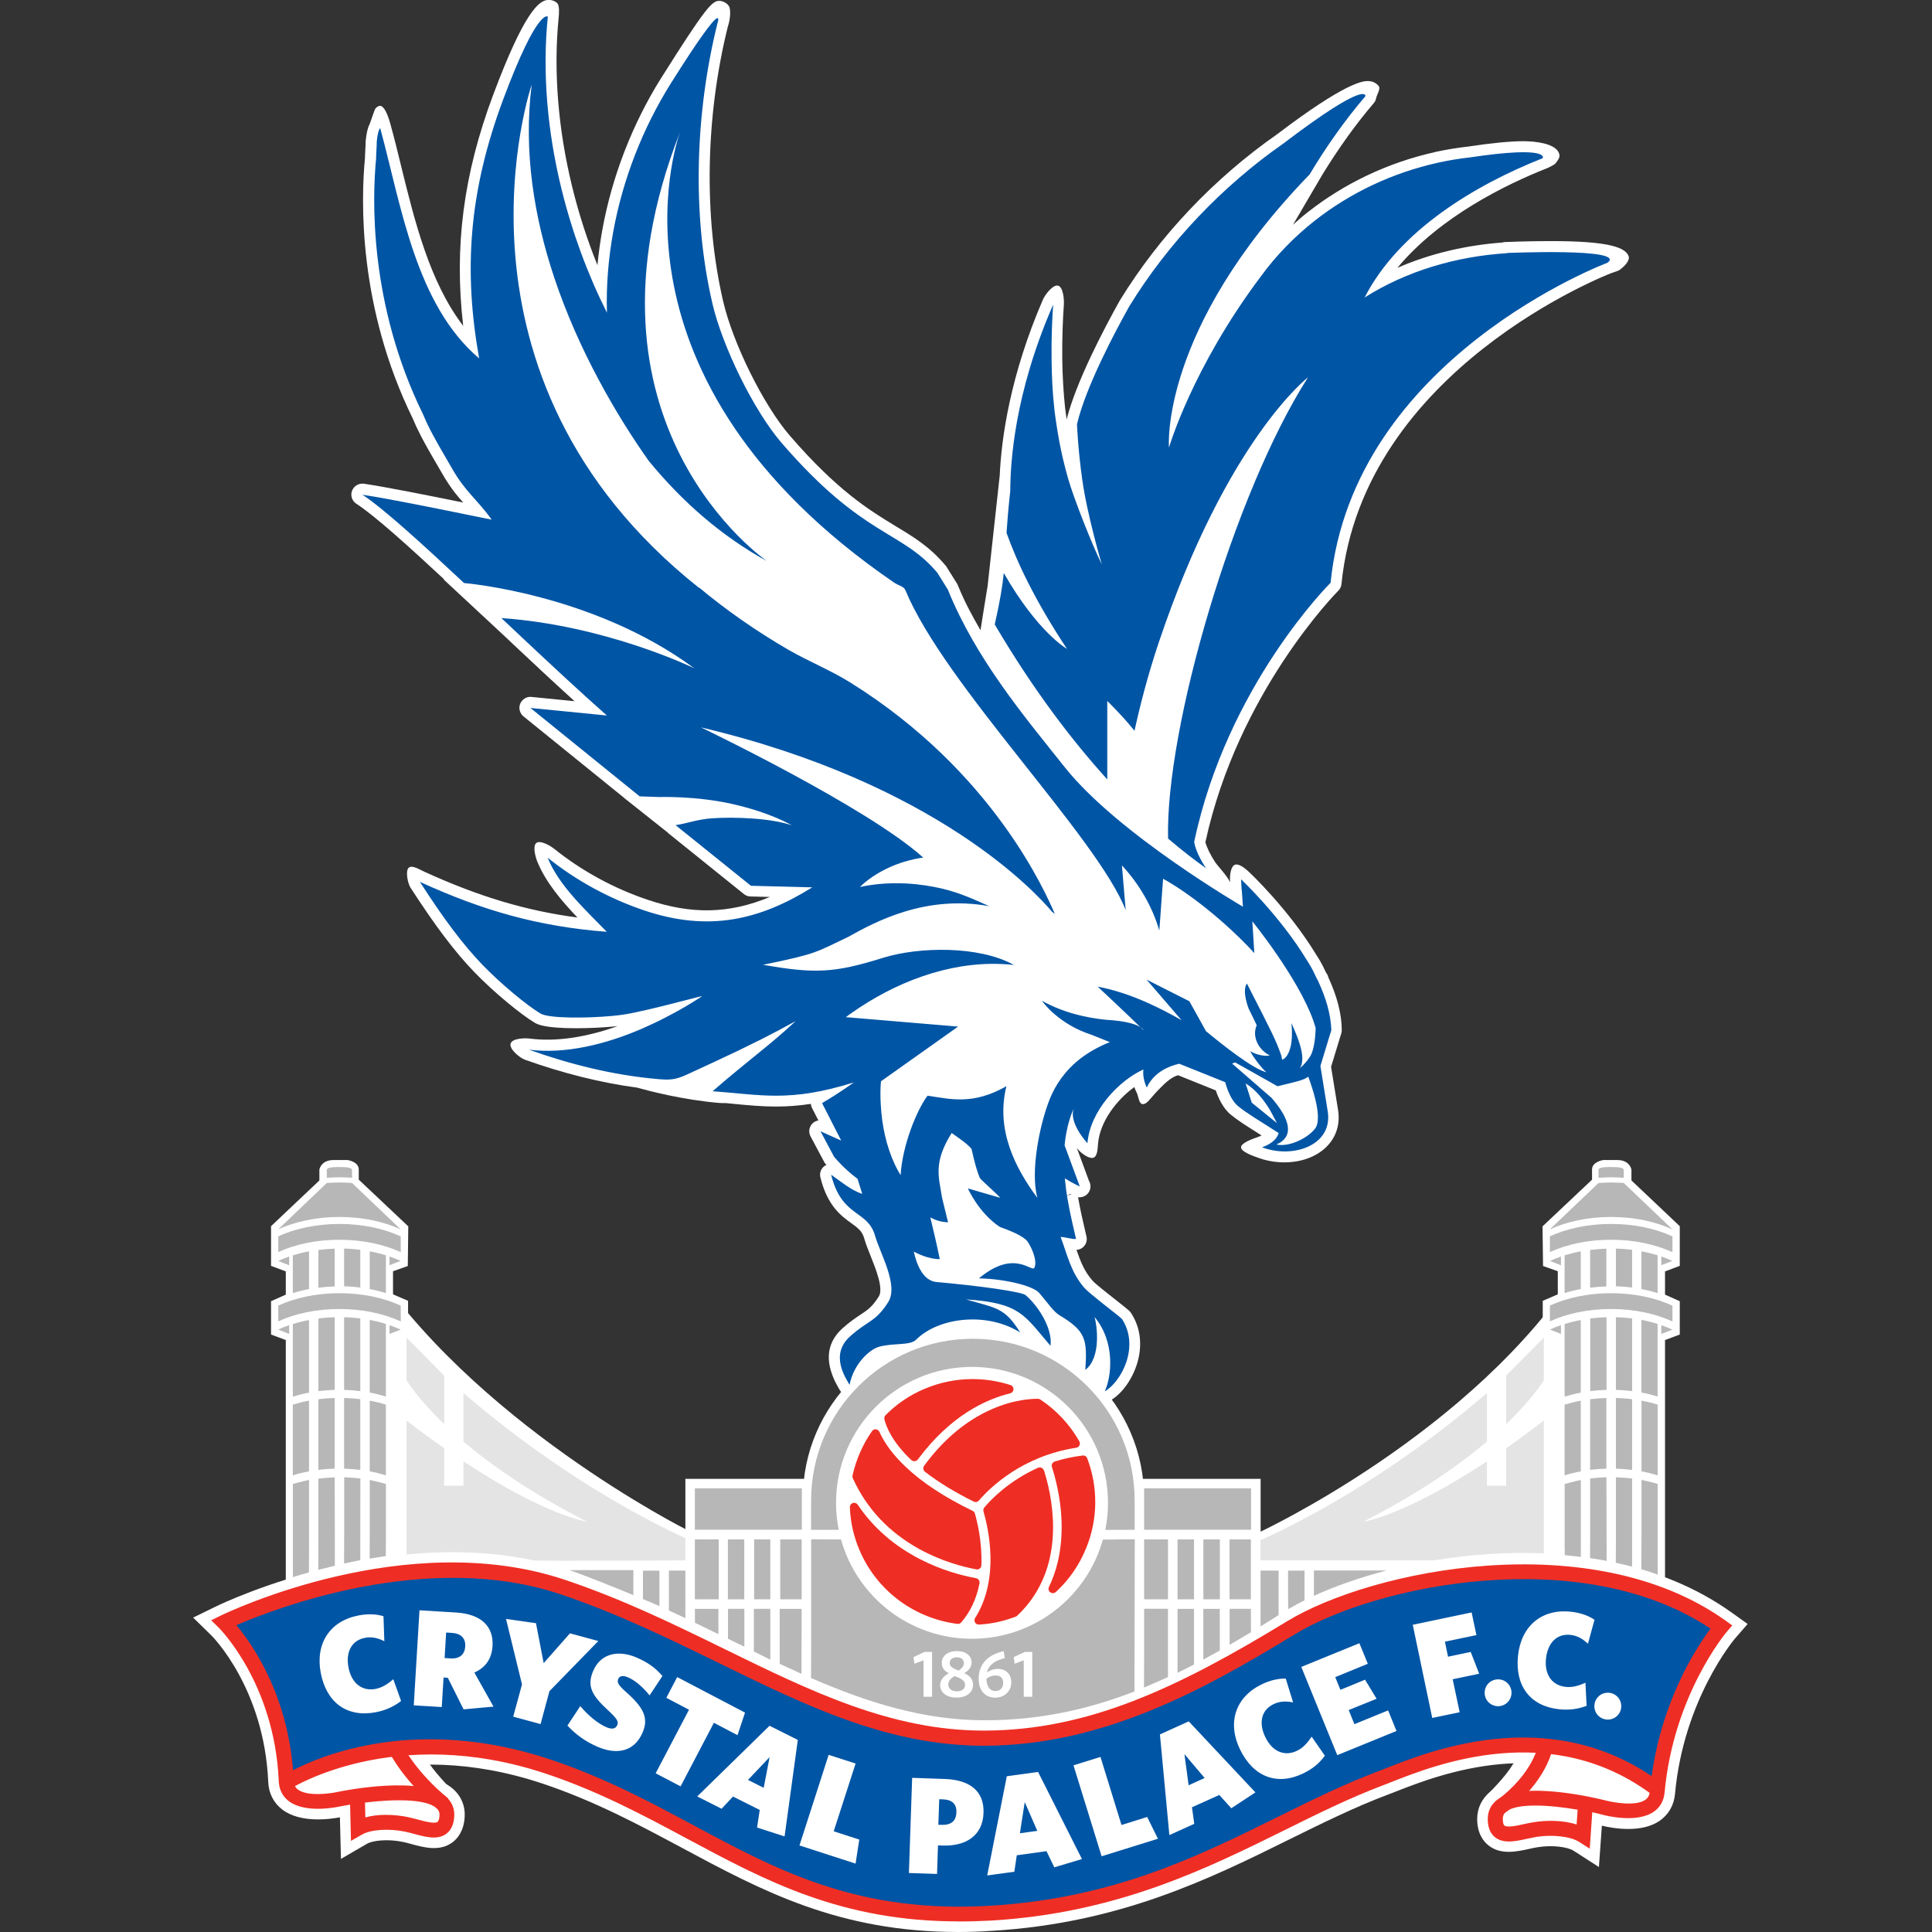<svg width="80" height="80" viewBox="0 0 80 80" fill="none" xmlns="http://www.w3.org/2000/svg">
<rect x="0" y="0" width="80" height="80" fill="#333333" stroke="none"/>
<g clip-path="url(#clip0_458_30499)">
<path d="M28.439 63.347C28.439 63.347 19.488 58.855 15.125 51.967C15.147 57.884 14.856 65.27 14.856 65.27L28.562 67.965L28.439 63.347Z" fill="white"/>
<path d="M52.099 63.47C52.099 63.47 61.05 59.332 65.414 52.444C65.391 58.362 65.682 65.27 65.682 65.27L51.977 67.965L52.099 63.47Z" fill="white"/>
<path d="M52.2 61.236H28.38V72.108H52.2V61.236Z" fill="white"/>
<path d="M47.375 62.041C47.375 65.895 44.212 69.019 40.31 69.019C36.408 69.019 33.245 65.895 33.245 62.041C33.245 58.187 36.408 55.062 40.31 55.062C44.212 55.062 47.375 58.187 47.375 62.041Z" fill="white"/>
<path d="M11.834 65.683V55.489L11.223 55.26V53.88L11.834 53.608V52.646L11.223 52.417V50.774L13.225 48.879V48.428C13.225 48.428 13.291 48.035 13.804 48.035H14.395C14.395 48.035 14.856 48.101 14.856 48.428V48.847L16.906 50.781L16.886 52.423L16.274 52.639V53.596L16.897 53.864V64.697L11.834 65.679V65.683Z" fill="white"/>
<path d="M68.945 65.683V55.489L69.556 55.26V53.88L68.945 53.608V52.646L69.556 52.417V50.774L67.554 48.879V48.428C67.554 48.428 67.489 48.035 66.975 48.035H66.384C66.384 48.035 65.923 48.101 65.923 48.428V48.847L63.873 50.781L63.894 52.423L64.505 52.639V53.596L63.882 53.864V64.697L68.945 65.679V65.683Z" fill="white"/>
<path d="M39.687 80C34.733 80 31.57 78.302 28.232 76.512C26.466 75.566 24.639 74.585 22.494 73.864C16.426 71.828 12.427 74.326 12.261 74.433L11.454 73.187C11.643 73.064 16.185 70.181 22.971 72.458C25.237 73.219 27.12 74.228 28.941 75.205C32.383 77.053 35.631 78.796 40.978 78.475C45.977 78.175 49.418 76.473 52.74 74.83C54.158 74.128 55.499 73.467 56.917 72.935C57.008 72.899 57.117 72.855 57.244 72.81C59.021 72.108 64.439 69.969 69.116 73.53L68.214 74.712C64.207 71.658 59.544 73.499 57.792 74.187C57.658 74.239 57.544 74.285 57.444 74.321C56.097 74.83 54.788 75.475 53.406 76.157C50.111 77.789 46.373 79.636 41.074 79.952C40.589 79.984 40.133 80 39.687 80Z" fill="white"/>
<path d="M66.21 77.312L65.157 76.634C64.921 76.484 64.303 76.387 63.671 76.489C63.56 76.505 63.442 76.532 63.324 76.559C62.796 76.673 62.137 76.819 61.628 76.409C61.419 76.239 61.167 75.914 61.167 75.319C61.167 74.867 61.365 74.464 61.719 74.185C62.883 73.282 65.73 73.912 66.578 74.126C67.141 74.28 67.759 74.271 67.882 74.162C68.171 70.951 69.475 68.631 70.211 67.554C64.939 64.37 56.874 66.099 53.852 68.031C49.343 70.908 45.589 72.696 40.79 72.717C36.699 72.721 33.231 71.037 29.568 69.244C27.519 68.24 25.401 67.204 23.067 66.42C18.17 64.777 12.593 66.629 10.477 67.472C11.266 68.556 12.463 70.678 12.593 73.721C12.707 73.862 13.327 73.898 13.882 73.776C14.752 73.598 17.629 73.105 18.747 74.064C19.09 74.36 19.267 74.769 19.242 75.223C19.21 75.819 18.947 76.13 18.731 76.291C18.204 76.678 17.554 76.5 17.029 76.357C16.915 76.325 16.799 76.294 16.69 76.271C16.068 76.141 15.44 76.205 15.197 76.346L14.118 76.973L14.075 75.251C13.65 75.332 12.438 75.498 11.691 74.932C11.332 74.657 11.127 74.262 11.107 73.789C10.941 69.897 8.775 67.738 8.75 67.717L7.998 66.981L8.943 66.52C9.259 66.365 16.797 62.757 23.53 65.018C25.953 65.833 28.116 66.892 30.209 67.917C33.697 69.624 36.99 71.24 40.726 71.24H40.778C45.219 71.219 48.768 69.522 53.052 66.788C56.595 64.529 65.855 62.588 71.704 66.772L72.366 67.245L71.834 67.858C71.814 67.881 69.714 70.369 69.359 74.278C69.316 74.751 69.096 75.132 68.725 75.394C67.962 75.921 66.775 75.705 66.33 75.598L66.207 77.316L66.21 77.312Z" fill="white"/>
<path d="M18.663 74.067C18.663 74.067 17.922 73.326 17.615 72.778C17.004 71.699 12.245 73.83 12.245 73.83L13.54 74.11" fill="white"/>
<path d="M61.549 74.348C61.549 74.348 62.306 73.624 62.624 73.087C63.262 72.024 67.966 74.264 67.966 74.264L66.662 74.512" fill="white"/>
<path d="M11.693 74.11C11.693 74.11 11.591 71.183 10.932 69.883C10.273 68.583 10.014 67.274 10.014 67.274C10.014 67.274 14.004 65.265 16.606 65.218C19.206 65.17 25.68 66.293 27.698 67.404C29.716 68.515 35.154 71.499 37.97 72.108C40.79 72.715 45.448 71.994 48.364 70.792C51.275 69.594 53.227 67.529 54.409 67.006C55.59 66.483 59.397 65.106 61.958 64.874C64.519 64.643 67.605 65.695 69.341 66.022C71.079 66.349 70.823 67.006 70.823 67.006L68.73 73.658C68.73 73.658 65.389 72.524 63.146 72.455C60.903 72.389 57.09 74.076 55.913 74.512C54.731 74.948 49.539 77.116 47.866 77.775C46.194 78.434 40.549 79.943 37.329 79.221C34.109 78.5 27.859 75.323 26.226 74.517C24.589 73.705 18.676 71.758 17.892 72.128C17.108 72.499 11.691 74.11 11.691 74.11H11.693Z" fill="white"/>
<path d="M67.443 10.626C67.325 10.262 66.709 9.983 64.216 9.983C63.243 9.983 62.341 10.022 62.328 10.022C62.289 10.022 62.248 10.028 62.214 10.042C60.669 10.156 59.196 10.51 57.864 11.09C59.63 8.963 62.38 7.631 64.043 6.972C64.13 6.936 64.375 6.827 64.43 6.742C64.511 6.617 64.645 6.497 64.532 6.293C64.339 5.938 63.582 5.847 63.078 5.847C62.534 5.847 61.766 5.922 60.8 6.068C60.344 6.12 59.887 6.193 59.453 6.288C59.432 6.292 59.414 6.295 59.394 6.304C57.478 6.733 55.667 7.592 54.154 8.785C53.94 8.951 53.735 9.129 53.54 9.306L54.758 7.229C55.417 6.154 56.128 5.156 56.885 4.27C56.937 4.211 56.967 4.14 56.983 4.065C57.01 3.915 57.183 3.679 57.085 3.556C57.021 3.481 56.885 3.356 56.635 3.356C56.415 3.356 55.685 3.431 52.892 5.552C50.263 7.388 48.011 9.767 46.368 12.444C45.707 13.626 44.555 15.821 44.168 17.366C44.145 17.209 44.125 17.055 44.105 16.905C44.039 16.282 43.998 15.639 43.986 14.876C43.975 13.962 44.014 13.146 44.052 12.621C44.068 12.401 44.025 11.885 43.812 11.828C43.598 11.776 43.271 12.203 43.184 12.408C41.83 15.539 41.466 18.141 41.396 19.693L40.896 24.256C40.841 24.572 40.6 26.097 40.6 26.097C40.223 25.438 39.955 24.947 39.662 24.234C39.655 24.211 39.642 24.186 39.626 24.163L39.196 23.475C39.185 23.454 39.173 23.438 39.157 23.422C38.508 22.645 37.849 22.247 37.085 21.786C36.017 21.136 34.685 20.332 32.708 18.043C31.617 16.782 30.352 14.23 29.943 12.471C29.136 8.992 29.209 4.831 30.14 1.095C30.227 0.848 30.286 0.391 30.172 0.236C30.086 0.118 29.927 0.036 29.781 0.036C29.49 0.036 29.227 0.293 27.402 3.193C27.397 3.2 27.395 3.209 27.386 3.216C26.189 5.122 25.341 7.306 24.939 9.531C24.852 10.015 24.784 10.501 24.739 10.981C24.314 9.928 23.962 8.838 23.691 7.726C23.107 5.343 22.914 2.927 23.132 0.736C23.148 0.598 23.175 0.232 23.078 0.136C22.987 0.045 22.857 -0.005 22.718 -0.005C22.316 -0.005 21.698 0.516 20.414 3.947C19.192 7.217 18.798 10.217 19.18 13.492C17.789 11.683 17.167 9.142 16.603 6.849C16.465 6.281 16.328 5.722 16.18 5.19C16.11 4.922 15.917 4.277 15.671 4.397C15.656 4.404 15.64 4.418 15.624 4.425C15.619 4.425 15.619 4.429 15.617 4.429C15.61 4.434 15.601 4.44 15.59 4.45C15.578 4.456 15.567 4.47 15.558 4.477C15.506 4.525 15.333 5.088 15.301 5.152C15.222 5.297 15.176 5.515 15.144 5.822C15.144 5.838 15.14 5.849 15.14 5.865C15.14 5.972 15.133 6.079 15.128 6.183C15.122 6.302 15.113 6.42 15.113 6.538C14.947 8.256 14.817 12.701 17.099 17.346L17.151 17.468L17.246 17.682C17.494 18.207 17.773 18.686 18.042 19.148C18.133 19.302 18.219 19.452 18.305 19.6C18.621 20.152 18.896 20.491 19.18 20.809C17.892 20.545 15.99 20.166 15.072 20.03C14.858 20.002 14.658 20.116 14.578 20.318C14.503 20.516 14.574 20.743 14.756 20.859C15.524 21.359 16.924 22.625 18.389 23.988L18.369 23.993L20.978 26.42L21.214 26.645C22.066 27.445 22.948 28.272 23.791 29.035L22.007 28.858C21.809 28.835 21.621 28.954 21.541 29.138C21.466 29.322 21.519 29.535 21.675 29.663L25.832 33.028H25.827L27.647 34.473C27.659 34.485 27.67 34.501 27.686 34.512L30.806 37.023C30.886 37.087 30.979 37.121 31.079 37.121L31.879 37.141C30.183 37.846 28.636 37.871 26.823 37.259C25.423 36.791 24.089 36.062 22.953 35.151C22.791 35.021 22.378 34.78 22.212 34.903C22.046 35.026 22.169 35.482 22.248 35.675C22.602 36.541 23.253 37.303 23.912 37.993C21.759 37.709 19.803 37.114 17.567 36.094C17.383 36.012 17.046 35.789 16.912 35.944C16.783 36.098 16.89 36.582 16.994 36.75C18.008 38.318 18.814 39.393 19.623 40.234C20.471 41.114 21.584 42.016 22.134 42.345C22.241 42.409 22.521 42.577 23.859 42.577C24.368 42.577 24.927 42.55 25.4 42.507C25.459 42.502 25.518 42.495 25.573 42.491C24.236 42.963 23.007 43.141 21.948 43.007C21.718 42.975 21.196 42.995 21.141 43.22C21.087 43.445 21.519 43.804 21.737 43.881C23.33 44.45 24.884 44.836 26.379 45.036C26.872 45.174 28.268 45.54 29.772 45.67C29.874 45.677 29.97 45.681 30.061 45.677C30.183 45.688 30.308 45.699 30.427 45.713C31.006 45.768 31.549 45.82 32.133 45.82C32.611 45.82 33.088 45.783 33.576 45.709C33.581 45.768 33.597 45.827 33.624 45.879L33.888 46.395C33.792 46.411 33.699 46.458 33.631 46.533C33.501 46.674 33.469 46.883 33.565 47.058L34.129 48.115C34.14 48.138 34.156 48.163 34.176 48.185C34.181 48.19 34.192 48.206 34.219 48.238C34.197 48.249 34.172 48.261 34.149 48.276C33.994 48.383 33.924 48.576 33.972 48.758C34.263 49.933 34.831 50.347 35.249 50.649C35.533 50.853 35.706 50.981 35.792 51.299C35.851 51.512 35.949 51.751 36.051 52.008C36.267 52.549 36.592 53.36 36.39 53.683C36.117 54.117 35.928 54.242 35.617 54.446C35.424 54.576 35.181 54.737 34.888 55.001C34.183 55.635 34.131 56.478 34.742 57.507L34.778 57.566C34.874 57.732 35.058 57.819 35.246 57.787C35.431 57.755 35.581 57.614 35.617 57.428C35.758 56.703 36.953 56.128 37.185 56.112C37.594 56.085 37.985 56.057 38.253 55.789C38.687 55.355 41.044 55.328 41.044 55.328C41.044 55.328 41.323 55.339 41.753 55.425C41.834 55.469 41.923 55.505 41.998 55.555C42.073 55.603 42.153 55.63 42.243 55.626C42.296 55.626 43.087 55.944 43.15 56.019C43.268 56.157 44.605 56.898 44.757 56.98C44.848 57.028 45.627 58.064 45.739 58.064C45.92 58.332 45.986 58.257 45.991 57.984C46.5 57.684 46.952 57.019 47.129 56.305C47.302 55.596 47.2 54.921 46.825 54.355C46.804 54.323 46.777 54.296 46.75 54.269C46.67 54.198 46.466 54.032 46.223 53.844C45.895 53.585 45.343 53.155 45.234 53.023C44.9 52.642 44.739 52.228 44.575 51.755C44.705 51.749 44.823 51.685 44.902 51.585C44.989 51.478 45.02 51.337 44.989 51.203L44.929 50.944C44.834 50.547 44.732 50.092 44.645 49.597L44.641 49.574C44.661 49.578 44.677 49.578 44.696 49.578H44.702C44.95 49.578 45.154 49.379 45.154 49.126C45.154 49.044 45.132 48.965 45.091 48.895L44.591 47.54C44.634 47.592 44.67 47.631 44.686 47.647C44.809 47.776 45.109 47.997 45.277 47.938C45.448 47.879 45.45 47.547 45.466 47.37C45.536 46.463 46.227 45.549 46.97 45.013C47.013 45.136 47.052 45.218 47.066 45.238C47.145 45.388 47.152 45.72 47.322 45.72H47.329C47.502 45.715 47.634 45.479 47.877 45.224C48.188 44.902 48.452 44.618 48.779 44.522L50.343 45.152C50.438 45.431 50.631 45.888 50.97 46.161C51.261 46.397 51.549 46.579 52.065 46.906C52.12 46.942 52.179 46.977 52.238 47.017C52.19 47.04 52.14 47.065 52.081 47.083C51.904 47.147 51.392 47.315 51.388 47.508C51.388 47.697 51.897 47.867 52.077 47.933C52.424 48.063 52.806 48.131 53.179 48.131C53.947 48.131 54.622 47.856 55.031 47.374C55.365 46.981 55.496 46.479 55.401 45.929C55.335 45.52 55.169 44.502 55.117 44.175L55.54 42.788C55.556 42.745 55.56 42.697 55.56 42.654C55.556 41.995 55.371 41.268 55.006 40.475L54.99 40.423C54.974 40.368 54.947 40.32 54.91 40.277C54.89 40.239 54.872 40.198 54.856 40.166C54.758 39.95 54.635 39.732 54.481 39.5C53.358 37.653 51.765 36.146 51.695 36.085C51.561 35.96 51.292 35.737 51.124 35.812C50.958 35.891 50.924 36.253 50.931 36.439L50.938 36.537C50.827 36.278 50.411 35.844 50.32 35.705C50.12 35.401 49.97 35.094 49.913 34.873C51.261 28.645 55.378 24.5 55.417 24.459C55.492 24.384 55.54 24.286 55.547 24.184C56.437 15.276 66.616 11.351 66.718 11.31C66.757 11.294 67.022 11.212 67.052 11.187C67.416 10.919 67.47 10.715 67.443 10.624V10.626ZM44.325 49.447C44.336 49.453 44.352 49.458 44.364 49.467L44.166 49.499L44.323 49.447H44.325Z" fill="white"/>
<path d="M39.033 74.507L38.892 74.503L38.855 75.56L38.985 75.564C39.376 75.576 39.592 75.414 39.603 75.039C39.614 74.696 39.421 74.519 39.033 74.507Z" fill="#0055A5"/>
<path d="M42.232 75.91L42.953 75.812L42.432 74.621L42.232 75.91Z" fill="#0055A5"/>
<path d="M31.623 74.03L31.868 72.758L30.973 73.703L31.623 74.03Z" fill="#0055A5"/>
<path d="M18.706 67.615L18.474 67.599L18.41 68.656L18.651 68.672C19.028 68.695 19.246 68.515 19.265 68.163C19.28 67.831 19.081 67.635 18.706 67.615Z" fill="#0055A5"/>
<path d="M49.22 73.923L49.881 73.623L49.045 72.635L49.218 73.923H49.22Z" fill="#0055A5"/>
<path d="M53.456 67.406C48.991 70.256 45.36 71.953 40.787 71.974C34.609 71.996 29.82 67.904 23.305 65.713C16.783 63.522 9.277 67.179 9.277 67.179C9.277 67.179 11.672 69.519 11.854 73.746C11.854 73.746 16.208 70.91 22.73 73.096C29.252 75.287 32.629 79.652 41.022 79.148C48.327 78.712 52.484 75.326 57.176 73.56C58.635 73.012 64.001 70.517 68.646 74.041C69.07 69.919 71.282 67.358 71.282 67.358C65.725 63.395 56.738 65.313 53.456 67.406ZM15.554 70.901C14.368 71.126 13.518 70.503 13.281 69.269C13.052 68.067 13.647 67.122 14.849 66.892C15.243 66.817 15.579 66.833 15.879 66.924L15.915 67.96C15.674 67.838 15.411 67.76 15.108 67.82C14.577 67.922 14.304 68.388 14.431 69.049C14.561 69.722 15.011 70.037 15.549 69.935C15.818 69.883 16.043 69.742 16.286 69.533L16.608 70.435C16.324 70.649 16.013 70.812 15.556 70.901H15.554ZM19.194 70.778L18.544 69.474L18.367 69.463L18.292 70.685L17.133 70.615L17.37 66.679L18.874 66.77C19.89 66.829 20.447 67.317 20.394 68.16C20.362 68.692 20.099 69.056 19.642 69.256L20.435 70.667L19.194 70.781V70.778ZM22.383 71.39L21.251 71.083L21.615 69.747L20.953 67.035L22.194 67.213L22.512 68.867L23.601 67.633L24.776 67.951L22.751 70.028L22.385 71.387L22.383 71.39ZM25.941 70.078C26.646 70.706 26.866 71.137 26.612 71.733C26.246 72.587 25.48 72.646 24.748 72.333C24.217 72.103 23.835 71.812 23.496 71.453L24.028 70.647C24.362 71.04 24.753 71.367 25.112 71.521C25.321 71.612 25.489 71.596 25.557 71.439C25.623 71.285 25.564 71.176 25.148 70.79C24.521 70.21 24.289 69.824 24.562 69.19C24.88 68.444 25.621 68.324 26.339 68.626C26.864 68.851 27.146 69.076 27.43 69.399L26.898 70.203C26.607 69.838 26.28 69.574 26.007 69.456C25.794 69.365 25.657 69.392 25.601 69.519C25.541 69.66 25.594 69.772 25.944 70.083L25.941 70.078ZM27.15 73.428L28.53 70.796L27.591 70.303L28.041 69.444L30.85 70.915L30.539 71.849L29.561 71.337L28.182 73.969L27.15 73.428ZM32.486 76.041L31.348 75.675L31.459 74.946L30.352 74.391L29.88 74.896L28.871 74.387L31.866 71.46L33.036 72.046L32.488 76.041H32.486ZM35.429 77.168L33.104 76.416L34.313 72.664L35.429 73.023L34.522 75.83L35.581 76.173L35.427 77.171L35.429 77.168ZM39.022 76.421L38.84 76.414L38.801 77.596L37.636 77.557L37.77 73.617L39.133 73.664C40.149 73.701 40.756 74.16 40.726 75.066C40.694 75.996 40.017 76.453 39.024 76.421H39.022ZM43.655 77.318L43.333 76.653L42.103 76.823L42.001 77.505L40.878 77.659L41.69 73.551L42.985 73.373L44.801 76.98L43.653 77.323L43.655 77.318ZM45.616 76.866L44.451 73.099L45.569 72.751L46.439 75.569L47.502 75.237L47.948 76.139L45.616 76.864V76.866ZM50.984 74.873L50.489 74.326L49.357 74.835L49.452 75.521L48.421 75.987L48.03 71.819L49.223 71.278L51.984 74.219L50.984 74.878V74.873ZM53.97 73.43C52.886 73.957 51.902 73.58 51.35 72.448C50.813 71.349 51.141 70.281 52.241 69.747C52.6 69.574 52.929 69.501 53.24 69.506L53.545 70.494C53.281 70.44 53.004 70.431 52.729 70.569C52.241 70.805 52.1 71.326 52.395 71.933C52.695 72.551 53.211 72.737 53.706 72.496C53.954 72.378 54.131 72.18 54.313 71.912L54.861 72.701C54.645 72.989 54.388 73.228 53.97 73.43ZM55.372 72.674L53.884 69.024L56.29 68.042L56.638 68.894L55.29 69.447L55.504 69.972L56.524 69.553L57.002 70.342L55.847 70.81L56.083 71.394L57.479 70.824L57.826 71.676L55.377 72.676L55.372 72.674ZM60.44 70.901L59.306 71.137L58.499 67.279L60.937 66.767L61.135 67.706L59.831 67.979L59.96 68.601L60.899 68.403L61.249 69.306L60.153 69.535L60.442 70.903L60.44 70.901ZM62.078 70.649C61.771 70.671 61.503 70.449 61.478 70.14C61.453 69.831 61.678 69.565 61.987 69.54C62.296 69.515 62.562 69.74 62.587 70.049C62.61 70.356 62.383 70.624 62.078 70.649ZM65.755 68.067C65.562 67.879 65.332 67.729 65.026 67.697C64.485 67.638 64.092 68.004 64.017 68.674C63.942 69.356 64.28 69.79 64.828 69.849C65.1 69.881 65.355 69.81 65.65 69.678L65.698 70.635C65.364 70.76 65.016 70.824 64.555 70.776C63.358 70.647 62.724 69.803 62.858 68.553C62.987 67.34 63.83 66.606 65.048 66.738C65.446 66.781 65.762 66.895 66.025 67.07L65.753 68.067H65.755ZM66.621 71.203C66.314 71.226 66.046 71.003 66.021 70.694C65.998 70.387 66.221 70.119 66.53 70.094C66.839 70.069 67.105 70.294 67.13 70.603C67.157 70.91 66.93 71.178 66.621 71.203Z" fill="#0055A5"/>
<path d="M65.832 76.553L65.395 76.273C65.036 76.041 64.284 75.955 63.607 76.064C63.489 76.085 63.362 76.112 63.237 76.139C62.753 76.246 62.255 76.355 61.905 76.075C61.707 75.919 61.605 75.662 61.605 75.323C61.605 74.985 61.739 74.728 61.991 74.53C63.044 73.71 66.129 74.464 66.475 74.551C66.779 74.632 67.725 74.807 68.129 74.528C68.243 74.448 68.302 74.339 68.318 74.18C68.641 70.633 70.245 68.219 70.831 67.438C65.48 63.868 56.958 65.633 53.613 67.674C49.802 69.999 45.668 72.269 40.787 72.287H40.732C36.76 72.287 33.356 70.621 29.759 68.858C27.693 67.849 25.561 66.806 23.205 66.013C17.692 64.165 11.377 66.608 9.788 67.295C10.454 68.088 12.015 70.296 12.161 73.744C12.168 73.901 12.224 74.017 12.331 74.098C12.724 74.398 13.674 74.271 13.974 74.201C14.333 74.126 17.449 73.523 18.462 74.394C18.708 74.603 18.826 74.882 18.81 75.201C18.794 75.539 18.68 75.787 18.476 75.937C18.112 76.2 17.621 76.066 17.144 75.937C17.021 75.905 16.899 75.871 16.781 75.846C16.106 75.705 15.351 75.755 14.983 75.969L14.533 76.228L14.497 74.726C14.358 74.748 14.224 74.773 14.104 74.796C13.963 74.828 12.649 75.107 11.956 74.58C11.699 74.382 11.558 74.103 11.543 73.76C11.37 69.697 9.079 67.42 9.056 67.397L8.745 67.092L9.138 66.899C9.45 66.749 16.831 63.215 23.398 65.418C25.793 66.222 27.945 67.276 30.024 68.294C33.558 70.024 36.897 71.66 40.73 71.66H40.782C45.045 71.644 48.729 69.919 53.292 67.135C56.819 64.988 65.902 63.141 71.454 67.108L71.729 67.306L71.508 67.563C71.488 67.585 69.297 70.167 68.927 74.226C68.895 74.564 68.743 74.839 68.477 75.021C67.759 75.514 66.459 75.175 66.314 75.132C66.195 75.1 66.066 75.073 65.932 75.041L65.829 76.546L65.832 76.553ZM63.582 74.764C63.05 74.764 62.6 74.83 62.373 75.012C62.271 75.091 62.228 75.185 62.228 75.319C62.228 75.453 62.25 75.555 62.294 75.591C62.412 75.687 62.814 75.598 63.105 75.532C63.243 75.501 63.377 75.473 63.507 75.453C64.012 75.371 64.714 75.362 65.284 75.548L65.327 74.935C64.752 74.837 64.121 74.764 63.582 74.764ZM15.994 75.15C16.326 75.15 16.644 75.189 16.908 75.246C17.037 75.273 17.171 75.31 17.305 75.344C17.596 75.423 17.992 75.528 18.117 75.441C18.16 75.41 18.192 75.312 18.199 75.173C18.205 75.044 18.162 74.944 18.064 74.862C17.615 74.476 16.267 74.498 15.113 74.641L15.129 75.255C15.397 75.18 15.697 75.148 15.992 75.148L15.994 75.15Z" fill="#EE2E24"/>
<path d="M39.696 79.561C34.842 79.561 31.724 77.891 28.439 76.13C26.657 75.175 24.814 74.187 22.635 73.455C16.347 71.344 12.068 74.042 12.024 74.069L11.69 73.553C11.872 73.435 16.244 70.66 22.83 72.871C25.059 73.619 26.927 74.621 28.732 75.589C32.231 77.464 35.535 79.239 41.005 78.912C46.091 78.607 49.572 76.887 52.934 75.223C54.34 74.526 55.672 73.869 57.072 73.344C57.167 73.308 57.276 73.264 57.403 73.214C59.31 72.462 64.371 70.465 68.85 73.876L68.475 74.364C64.271 71.16 59.444 73.069 57.628 73.785C57.499 73.837 57.383 73.88 57.285 73.919C55.915 74.435 54.597 75.085 53.206 75.775C49.947 77.387 46.255 79.216 41.042 79.527C40.58 79.55 40.13 79.564 39.699 79.564L39.696 79.561Z" fill="#EE2E24"/>
<path d="M18.178 74.955C16.705 73.749 16.128 72.578 16.105 72.528L16.66 72.26C16.665 72.271 17.203 73.362 18.567 74.478L18.176 74.955H18.178Z" fill="#EE2E24"/>
<path d="M62.294 75.082L61.931 74.587C63.519 73.433 63.708 72.203 63.708 72.192L64.319 72.278C64.312 72.337 64.09 73.78 62.294 75.085V75.082Z" fill="#EE2E24"/>
<path d="M43.932 18.618C43.836 18.162 43.734 17.598 43.659 16.964C43.718 17.484 43.805 18.032 43.932 18.618Z" fill="white"/>
<path d="M54.585 40.636C54.569 40.584 54.558 40.557 54.558 40.557C54.558 40.557 54.562 40.577 54.569 40.609C54.531 40.523 54.487 40.436 54.444 40.35C54.346 40.13 54.224 39.927 54.097 39.732C52.994 37.916 51.39 36.41 51.39 36.41L51.413 36.85L51.42 36.855L51.467 37.544C51.467 37.544 46.293 34.541 44.091 31.771C42.38 29.624 40.412 27.283 39.244 24.406L38.814 23.718C37.326 21.945 35.769 22.279 32.367 18.343C31.201 16.991 29.913 14.337 29.502 12.578C28.638 8.867 28.793 4.638 29.711 0.954C29.711 0.954 30.14 -0.302 27.788 3.436C26.611 5.308 25.782 7.44 25.389 9.615C25.189 10.726 25.098 11.844 25.132 12.948C24.332 11.355 23.693 9.624 23.252 7.833C22.673 5.477 22.448 3.029 22.684 0.689C22.684 0.689 22.271 0.282 20.841 4.104C19.412 7.926 19.187 11.19 19.841 14.841C17.212 12.614 16.619 8.533 15.744 5.306C15.744 5.306 15.739 5.306 15.739 5.311C15.739 5.311 15.719 5.331 15.708 5.358C15.676 5.422 15.628 5.563 15.601 5.863C15.601 6.095 15.574 6.329 15.574 6.561C15.417 8.176 15.267 12.569 17.521 17.164C17.569 17.271 17.617 17.38 17.662 17.487C17.98 18.162 18.36 18.771 18.705 19.377C19.276 20.382 19.719 20.63 20.36 21.518C20.294 21.511 16.424 20.695 15.008 20.486C15.862 21.045 17.43 22.472 19.216 24.143C19.216 24.143 24.552 24.572 28.745 27.67C28.745 27.67 25.116 25.897 20.762 25.593C21.018 25.833 21.273 26.077 21.53 26.317C22.771 27.483 24.02 28.649 25.127 29.626H25.111L21.964 29.315L26.488 32.976L27.3 33.003C27.3 33.003 28.82 32.951 30.326 33.292C31.931 33.655 32.785 34.173 32.785 34.173C31.888 33.869 30.397 33.823 29.499 33.883C28.856 33.926 28.44 34.103 27.974 34.167L28.238 34.38L31.095 36.678L33.635 36.743C31.488 38.08 29.379 38.607 26.681 37.7C25.248 37.218 23.857 36.466 22.675 35.514C23.152 36.689 24.264 37.693 25.125 38.584C22.28 38.364 19.987 37.705 17.387 36.516C18.38 38.062 19.171 39.109 19.959 39.932C20.748 40.752 21.834 41.643 22.38 41.968C22.727 42.177 24.314 42.166 25.366 42.066C25.563 42.045 25.743 42.027 25.893 42C26.134 41.961 26.436 41.893 26.756 41.822C27.836 41.575 29.14 41.209 29.07 41.254C28.602 41.561 28.088 41.861 27.55 42.136C27.231 42.302 26.904 42.454 26.568 42.602C25.054 43.252 23.407 43.654 21.902 43.465C23.584 44.065 25.343 44.506 27.122 44.672C27.736 44.731 27.959 44.724 28.49 44.474C29.286 44.109 29.94 43.804 30.574 43.502C30.892 43.347 31.213 43.191 31.535 43.029C31.981 42.804 32.438 42.563 32.947 42.282C32.651 42.556 32.356 42.818 32.051 43.075C31.881 43.215 31.708 43.363 31.531 43.504C30.917 44.009 30.258 44.529 29.508 45.186C31.517 45.327 32.681 45.658 35.351 44.822C35.351 44.822 34.803 45.231 34.04 45.677L34.833 47.229L33.974 46.842L34.537 47.899C34.537 47.899 34.94 48.395 35.51 48.813L35.703 49.435C35.262 49.306 34.694 48.833 34.415 48.642C34.86 50.435 35.928 50.085 36.235 51.172C36.444 51.906 37.219 53.221 36.778 53.919C36.262 54.742 35.924 54.682 35.199 55.337C34.356 56.094 35.005 57.039 35.178 57.343C35.351 56.457 36.014 55.882 36.385 55.771C36.971 55.598 37.678 55.732 37.937 55.471C38.867 54.546 40.864 54.307 42.243 55.175C41.605 54.144 41.273 54.176 40 53.805C42.25 53.955 42.396 54.444 43.5 55.728C43.591 54.998 42.984 54.069 42.468 53.628C42.307 53.489 40.521 53.237 38.785 53.087C38.173 53.035 37.93 52.249 37.839 51.826C37.946 51.885 38.439 52.144 38.914 52.137C38.791 51.526 38.623 50.828 38.523 50.412C38.694 50.492 38.871 50.596 39.257 50.612L39.005 49.583C38.887 48.763 38.619 48.169 39.407 46.915C39.841 47.222 40.035 47.351 40.23 47.574C40.23 47.574 40.391 48.358 40.573 48.776C40.609 48.856 41.38 49.517 41.409 49.597L40.078 49.21C40.078 49.21 40.523 50.224 41.403 50.806C41.923 50.99 42.386 51.199 42.541 51.401C42.698 51.615 42.964 52.18 42.837 52.485C42.739 52.733 42.03 51.681 40.535 52.935C41.55 52.951 42.773 53.23 43.036 53.542C43.38 53.944 43.62 54.31 43.868 54.46C44.952 55.11 45.027 55.448 44.941 56.725C45.611 56.209 45.422 54.862 45.323 54.535C46.209 55.598 46.016 57.046 45.745 57.612C46.411 57.241 47.218 55.771 46.454 54.61C46.25 54.421 45.123 53.58 44.902 53.328C44.339 52.685 44.198 51.958 43.918 51.219C44.116 51.226 44.359 51.31 44.557 51.306C44.459 50.869 44.316 50.301 44.209 49.674C44.198 49.619 44.189 49.56 44.182 49.504C44.177 49.481 44.175 49.456 44.17 49.433C44.154 49.338 44.143 49.249 44.132 49.149C44.127 49.126 44.127 49.101 44.125 49.083C44.114 48.988 44.102 48.89 44.093 48.792C44.459 49.024 44.711 49.126 44.711 49.126L44.084 47.429V47.424C44.095 47.295 44.111 47.167 44.132 47.038C44.132 47.031 44.136 47.022 44.136 47.015C44.157 46.897 44.179 46.783 44.207 46.667C44.211 46.647 44.214 46.629 44.218 46.613C44.245 46.506 44.277 46.404 44.309 46.297C44.316 46.274 44.325 46.245 44.332 46.222C44.375 46.097 44.427 45.974 44.482 45.852C44.198 46.458 45.029 47.338 45.029 47.338C45.136 45.995 46.338 44.738 47.347 44.284C47.293 44.659 47.486 45.031 47.486 45.031C47.786 44.397 48.393 44.145 48.829 44.047L49.645 44.374L50.511 44.722L50.736 44.813C50.736 44.813 50.892 45.502 51.276 45.811C51.647 46.111 52.029 46.327 52.947 46.917C52.881 47.147 52.672 47.358 52.258 47.508C53.567 47.997 55.212 47.41 54.976 46.006C54.894 45.511 54.676 44.143 54.676 44.143V44.138L54.983 43.129L55.074 42.829L55.085 42.797L55.128 42.659C55.108 41.998 54.899 41.307 54.585 40.634V40.636ZM49.943 42.709L49.249 41.459L47.477 40.564L48.927 42.245C48.163 41.809 46.861 41.118 45.452 40.854C45.452 40.854 46.65 41.972 47.222 42.534C47.334 42.604 47.352 42.659 47.352 42.659C47.313 42.622 47.27 42.577 47.222 42.534C47.052 42.422 46.67 42.277 45.795 42.227C44.984 42.145 44.018 41.932 43.143 41.438C43.143 41.438 43.316 41.695 43.675 42.002C43.68 42.007 43.686 42.009 43.691 42.013L43.696 42.018C44.029 42.302 44.523 42.629 45.188 42.845C45.241 42.861 45.907 43.136 45.957 43.152C45.479 43.34 45.077 43.575 44.743 43.829C44.098 44.329 43.696 44.929 43.455 45.542C43.041 46.602 42.659 48.513 42.955 49.601C42.037 48.367 41.225 46.781 41.673 44.979C40.273 45.767 39.376 45.511 38.407 45.37C37.958 45.972 37.367 47.42 37.292 48.66C37.21 48.531 37.135 48.388 37.062 48.238C36.699 47.47 36.514 46.586 36.471 45.74C36.451 45.402 36.451 45.079 36.478 44.779V44.775L39.673 42.509L35.024 42.118C35.099 42.059 35.181 42.004 35.26 41.947C37.048 40.686 39.255 39.821 41.473 39.918C41.646 39.925 41.816 39.939 41.984 39.957C40.557 39.157 38.053 39.196 36.567 39.661C34.549 40.291 33.749 40.327 31.595 39.95C33.86 39.489 33.778 39.43 35.121 38.796C36.224 38.178 38.321 37.039 40.964 37.523C40.319 37.239 39.762 36.971 38.973 36.787C38.205 36.609 36.951 36.439 35.608 36.728C35.608 36.728 36.521 35.751 38.228 35.51C35.899 33.41 29.024 30.119 29.024 30.119C38.785 32.424 42.937 37.007 43.557 37.748C43.6 37.78 43.639 37.814 43.68 37.846C43.314 37.009 41.146 31.96 35.212 28.263C34.39 27.751 33.483 27.388 32.642 26.904C31.301 26.124 30.065 25.261 28.938 24.32L28.943 24.34C17.905 15.569 22.016 3.502 22.016 3.502C21.662 6.304 22.134 9.042 22.945 11.48C23.461 13.028 24.111 14.455 24.775 15.696C25.516 17.091 26.272 18.25 26.863 19.084C28.238 20.764 29.87 22.198 31.758 23.234C31.758 23.234 23.425 17.559 28.161 5.463C27.977 5.979 24.702 15.675 37.01 24.115C37.246 24.272 37.419 24.27 37.492 24.443C39.13 28.388 45.438 34.664 46.613 37.687C46.561 37.069 46.507 36.453 46.456 35.835C47.161 36.591 47.713 37.532 48.004 38.53C48.056 37.918 48.111 36.993 48.161 36.387C49.181 36.946 50.695 38.116 51.94 39.464L51.904 39.427C51.86 39.38 51.817 39.332 51.781 39.293C51.801 39.314 51.819 39.332 51.835 39.352C51.847 39.364 51.856 39.373 51.863 39.384C51.879 39.4 51.895 39.416 51.901 39.427C51.913 39.439 51.922 39.45 51.938 39.464L51.883 38.568L51.856 38.15C51.856 38.15 53.74 40.468 54.381 42.259C54.417 42.361 54.447 42.459 54.478 42.559C54.467 43.063 54.397 43.402 54.312 43.622C54.242 43.811 53.953 44.127 53.89 44.175C53.842 44.211 53.815 44.218 53.815 44.218C53.901 44.152 53.922 43.986 53.926 43.836C53.926 43.647 53.888 43.45 53.815 43.222C53.749 43.009 53.669 42.809 53.601 42.652C53.531 42.481 53.476 42.368 53.476 42.368C53.515 42.786 53.497 43.088 53.449 43.309C53.449 43.316 53.449 43.325 53.444 43.329C53.349 43.747 53.16 43.854 53.11 43.877C53.103 43.881 53.099 43.881 53.094 43.881C53.078 43.816 53.067 43.752 53.051 43.693C52.999 43.543 52.94 43.393 52.881 43.247C52.667 42.716 51.888 41.241 51.631 40.725C51.41 41.041 51.706 41.768 51.706 41.768C51.804 41.961 52.038 42.454 52.038 42.454C51.822 42.947 52.14 43.49 52.574 43.7C52.451 43.754 52.049 43.695 51.767 43.529C51.874 43.743 52.251 44.254 52.442 44.4C51.888 44.27 50.629 43.272 49.945 42.704L49.943 42.709ZM52.767 46.417L52.224 45.977L51.833 45.661L51.736 45.361L51.713 45.281L51.579 44.872L51.574 44.861C52.01 45.118 52.358 45.586 52.583 45.956C52.631 46.036 52.874 46.504 52.874 46.504L52.767 46.417ZM54.453 46.736C54.287 46.945 54.024 47.129 53.744 47.251C53.433 47.39 53.101 47.451 52.849 47.39C52.856 47.386 52.86 47.383 52.869 47.383C52.897 47.372 52.922 47.356 52.944 47.345C52.965 47.338 52.983 47.324 52.999 47.317C53.628 46.926 53.29 46.19 52.633 45.438L52.622 45.434L51.12 44.129L51.038 44.059L51.015 44.038L51.031 44.034L51.079 44.018L51.09 44.013L51.145 43.993L51.37 44.118L52.133 44.547L52.188 44.579L52.526 44.768L52.892 44.977H52.904C53.247 44.897 53.638 44.799 53.692 44.783C53.949 44.718 54.094 44.643 54.174 44.584C54.185 44.638 54.833 46.254 54.453 46.736Z" fill="#0055A5"/>
<path d="M62.348 10.476L62.423 10.483C60.319 10.608 58.24 11.219 56.506 12.319C57.933 9.538 61.09 7.654 63.878 6.551C63.878 6.551 64.225 6.015 60.851 6.52C60.414 6.567 59.98 6.642 59.547 6.736C59.54 6.736 59.535 6.736 59.526 6.74H59.533C57.681 7.149 55.92 7.974 54.433 9.144C53.595 9.806 52.84 10.578 52.206 11.449C49.366 15.228 48.404 18.534 48.404 18.534C48.404 18.534 47.995 13.655 54.229 7.222C54.915 6.074 55.688 4.979 56.538 3.984C56.538 3.984 56.679 3.254 53.154 5.933C50.6 7.717 48.375 10.058 46.766 12.676C46.187 13.707 44.953 16.03 44.596 17.566C44.6 17.609 44.603 17.657 44.603 17.705C44.603 17.705 44.641 18.627 44.812 19.848C45.016 21.325 45.623 23.37 45.623 23.37C45.209 22.527 44.473 20.67 44.228 19.816C44.11 19.398 44.012 19.005 43.932 18.623C43.88 18.387 43.841 18.162 43.803 17.937C43.782 17.818 43.764 17.691 43.744 17.566C43.712 17.366 43.685 17.164 43.662 16.971C43.582 16.253 43.55 15.58 43.544 14.903C43.532 14.005 43.566 13.196 43.61 12.61C41.989 16.325 41.837 19.186 41.833 20.329C41.751 21.059 41.71 21.607 41.678 22.063C42.101 23.256 42.844 24.849 44.18 26.867C44.18 26.867 42.978 26.197 41.564 23.727C41.51 24.27 41.408 24.893 41.19 25.858C42.794 28.581 44.401 30.674 45.85 32.274V29.024C46.371 29.544 46.73 29.949 46.977 30.26C47.209 29.203 47.532 27.94 47.986 26.592C50.811 18.189 54.161 15.626 54.161 15.626C51.079 20.441 48.25 30.176 48.368 34.723C48.964 35.232 49.5 35.641 49.941 35.953C49.7 35.594 49.5 35.185 49.448 34.864C50.818 28.367 55.097 24.131 55.097 24.131C56.026 14.823 66.559 10.881 66.559 10.881C67.418 10.253 62.344 10.478 62.344 10.478L62.348 10.476Z" fill="#0055A5"/>
<path d="M63.927 64.086V58.821C63.375 59.246 62.859 59.625 62.366 59.968V61.52H61.571V60.511C58.151 62.773 56.456 63.009 56.456 63.009C58.76 61.832 60.407 60.677 61.571 59.691V57.682C57.367 61.295 53.592 63.154 52.192 63.775V64.611H59.398C60.837 64.37 62.378 64.256 63.923 64.322" fill="#E4E4E4"/>
<path d="M57.419 65.031C56.292 65.322 55.267 65.686 54.406 66.079V65.031H57.419Z" fill="#B7B7B7"/>
<path d="M48.363 69.444C48.084 69.569 47.579 69.792 47.37 69.878L47.375 68.81V66.615H48.363V69.444Z" fill="#B7B7B7"/>
<path d="M48.364 63.743H47.375V66.224H48.364V63.743Z" fill="#B7B7B7"/>
<path d="M51.798 67.395V66.617H50.916V68.11C51.207 67.94 51.502 67.763 51.802 67.585L51.798 67.392V67.395Z" fill="#B7B7B7"/>
<path d="M51.795 63.743H50.913V66.224H51.795V63.743Z" fill="#B7B7B7"/>
<path d="M49.441 68.274V66.62H48.759V69.267C48.988 69.156 49.211 69.042 49.441 68.924V68.274Z" fill="#B7B7B7"/>
<path d="M49.441 63.743H48.759V66.224H49.441V63.743Z" fill="#B7B7B7"/>
<path d="M50.511 63.743H49.829V66.224H50.511V63.743Z" fill="#B7B7B7"/>
<path d="M50.509 68.097V66.62H49.827V68.719C50.052 68.597 50.279 68.474 50.509 68.345V68.097Z" fill="#B7B7B7"/>
<path d="M51.804 61.629H47.375V63.343H51.804V61.629Z" fill="#B7B7B7"/>
<path d="M29.748 67.667C29.425 67.511 29.103 67.352 28.775 67.195V66.62H29.748V67.667Z" fill="#B7B7B7"/>
<path d="M29.761 63.743H28.773V66.224H29.761V63.743Z" fill="#B7B7B7"/>
<path d="M32.288 68.897C32.588 69.038 32.888 69.176 33.186 69.31L33.193 67.383V66.62H32.286V68.897H32.288Z" fill="#B7B7B7"/>
<path d="M33.195 63.743H32.309V66.224H33.195V63.743Z" fill="#B7B7B7"/>
<path d="M30.818 63.743H30.141V66.224H30.818V63.743Z" fill="#B7B7B7"/>
<path d="M31.897 63.743H31.227V66.224H31.897V63.743Z" fill="#B7B7B7"/>
<path d="M33.202 61.629H28.773V63.343H33.202V61.629Z" fill="#B7B7B7"/>
<path d="M31.216 68.383C31.42 68.481 31.682 68.62 31.898 68.726V66.617H31.216V68.383Z" fill="#B7B7B7"/>
<path d="M27.698 66.686C27.928 66.793 28.151 66.899 28.38 67.004V65.034H27.698V66.686Z" fill="#B7B7B7"/>
<path d="M30.141 67.856C30.179 67.876 30.216 67.892 30.254 67.91C30.443 68.006 30.631 68.094 30.822 68.185V66.617H30.145V67.67L30.141 67.854V67.856Z" fill="#B7B7B7"/>
<path d="M16.833 62.225V58.821C17.385 59.246 17.901 59.625 18.394 59.968V61.52H19.19V60.511C22.61 62.773 24.305 63.009 24.305 63.009C22.001 61.832 20.353 60.677 19.19 59.691V57.682C23.216 61.141 26.85 62.993 28.379 63.691V64.613C28.379 64.613 22.248 64.645 22.098 64.613C20.31 64.231 18.508 64.204 16.833 64.368" fill="#E4E4E4"/>
<path d="M26.227 66.052C25.368 65.697 24.214 65.231 23.575 65.015H26.227V66.052Z" fill="#B7B7B7"/>
<path d="M26.623 65.993V65.036H27.305V66.506C27.239 66.474 26.982 66.365 26.623 66.215V65.995V65.993Z" fill="#B7B7B7"/>
<path d="M52.943 66.618V65.034H52.197V67.347C52.445 67.192 52.693 67.04 52.943 66.879V66.62V66.618Z" fill="#B7B7B7"/>
<path d="M54.018 66.079V65.036H53.336V66.079L53.343 66.631C53.552 66.508 53.777 66.386 54.018 66.267V66.079Z" fill="#B7B7B7"/>
<path d="M46.984 63.347V62.134C46.984 58.434 43.985 55.435 40.285 55.435C36.586 55.435 33.586 58.434 33.586 62.134V63.347H34.729C34.658 62.984 34.618 62.613 34.618 62.231C34.618 59.123 37.14 56.6 40.249 56.6C43.358 56.6 45.88 59.123 45.88 62.231C45.88 62.613 45.841 62.988 45.769 63.35L46.982 63.345L46.984 63.347Z" fill="#B7B7B7"/>
<path d="M18.394 58.471V56.966L16.833 55.389V57.155C17.047 57.487 17.519 58.132 18.394 58.971V58.471Z" fill="#E4E4E4"/>
<path d="M63.927 57.155C63.714 57.487 63.241 58.132 62.366 58.971V56.962L63.927 55.385V57.155Z" fill="#E4E4E4"/>
<path d="M39.165 68.667C38.983 68.667 38.86 68.785 38.86 68.99C38.86 69.194 38.958 69.294 39.165 69.294C39.29 69.294 39.401 69.256 39.513 69.172V69.16C39.508 68.844 39.372 68.667 39.165 68.667Z" fill="#B7B7B7"/>
<path d="M40.853 68.676C40.621 68.676 40.489 68.901 40.489 69.31C40.489 69.719 40.619 69.944 40.853 69.944C41.087 69.944 41.212 69.719 41.212 69.31C41.212 68.901 41.089 68.676 40.853 68.676Z" fill="#B7B7B7"/>
<path d="M15.309 54.655C15.54 54.698 15.765 54.753 15.979 54.821V57.828C15.765 57.762 15.543 57.705 15.309 57.662V54.655Z" fill="#B7B7B7"/>
<path d="M14.919 57.603C14.704 57.575 14.479 57.559 14.249 57.55V54.544C14.36 54.548 14.47 54.551 14.576 54.56C14.69 54.566 14.808 54.58 14.919 54.596V57.603Z" fill="#B7B7B7"/>
<path d="M13.185 57.603C13.401 57.575 13.626 57.559 13.861 57.55V54.544C13.631 54.551 13.408 54.566 13.185 54.596V57.603Z" fill="#B7B7B7"/>
<path d="M12.125 57.832C12.339 57.766 12.561 57.709 12.795 57.666V54.66C12.564 54.703 12.339 54.757 12.125 54.826V57.832Z" fill="#B7B7B7"/>
<path d="M11.518 52.212C11.663 52.146 11.813 52.087 11.974 52.03V52.394L11.518 52.212Z" fill="#B7B7B7"/>
<path d="M13.858 53.269C13.629 53.276 13.406 53.292 13.184 53.321V51.758C13.399 51.73 13.624 51.715 13.858 51.705V53.269Z" fill="#B7B7B7"/>
<path d="M14.919 51.751C14.704 51.724 14.479 51.708 14.249 51.699V53.262C14.479 53.269 14.701 53.285 14.919 53.315V51.751Z" fill="#B7B7B7"/>
<path d="M15.309 51.815C15.54 51.858 15.765 51.912 15.979 51.98V53.544C15.765 53.478 15.543 53.421 15.309 53.378V51.815Z" fill="#B7B7B7"/>
<path d="M12.795 53.378C12.564 53.421 12.339 53.476 12.125 53.544V51.98C12.339 51.915 12.561 51.858 12.795 51.815V53.378Z" fill="#B7B7B7"/>
<path d="M16.129 52.028C16.29 52.083 16.445 52.146 16.59 52.212L16.129 52.389V52.026V52.028Z" fill="#B7B7B7"/>
<path d="M11.518 55.053C11.663 54.987 11.813 54.928 11.974 54.871V55.235L11.518 55.053Z" fill="#B7B7B7"/>
<path d="M16.129 54.873C16.29 54.928 16.445 54.992 16.59 55.057L16.129 55.235V54.871V54.873Z" fill="#B7B7B7"/>
<path d="M16.595 51.197C15.897 50.874 15.015 50.681 14.056 50.681C13.097 50.681 12.22 50.874 11.523 51.192V51.846C12.22 51.524 13.1 51.335 14.056 51.335C15.013 51.335 15.899 51.528 16.597 51.851L16.592 51.197H16.595Z" fill="#B7B7B7"/>
<path d="M16.595 54.064C15.897 53.742 15.015 53.548 14.056 53.548C13.097 53.548 12.22 53.742 11.523 54.06V54.714C12.22 54.392 13.1 54.203 14.056 54.203C15.013 54.203 15.899 54.396 16.597 54.719L16.592 54.064H16.595Z" fill="#B7B7B7"/>
<path d="M16.595 50.908C15.897 50.585 15.015 50.392 14.056 50.392C13.097 50.392 12.22 50.585 11.523 50.903L13.531 48.985C13.702 48.974 13.879 48.965 14.056 48.965C14.233 48.965 14.406 48.972 14.577 48.985L16.595 50.908Z" fill="#B7B7B7"/>
<path d="M13.531 48.454V48.77C13.702 48.758 13.879 48.749 14.056 48.749C14.233 48.749 14.406 48.756 14.577 48.77V48.454C14.577 48.336 14.318 48.331 14.249 48.329C14.186 48.329 14.12 48.324 14.056 48.324C13.99 48.324 13.927 48.324 13.858 48.329C13.788 48.333 13.531 48.329 13.531 48.454Z" fill="#B7B7B7"/>
<path d="M15.979 61.091C15.765 61.025 15.543 60.968 15.309 60.925V57.998C15.54 58.041 15.765 58.096 15.979 58.164V61.091Z" fill="#B7B7B7"/>
<path d="M14.919 60.866C14.704 60.839 14.479 60.823 14.249 60.813V57.887C14.479 57.893 14.701 57.909 14.919 57.939V60.866Z" fill="#B7B7B7"/>
<path d="M13.858 60.813C13.629 60.82 13.406 60.836 13.184 60.866V57.939C13.399 57.912 13.624 57.896 13.858 57.887V60.813Z" fill="#B7B7B7"/>
<path d="M12.795 60.925C12.564 60.968 12.339 61.023 12.125 61.091V58.164C12.339 58.098 12.561 58.041 12.795 57.998V60.925Z" fill="#B7B7B7"/>
<path d="M67.968 54.655C68.2 54.698 68.424 54.753 68.638 54.821V57.828C68.424 57.762 68.202 57.705 67.968 57.662V54.655Z" fill="#B7B7B7"/>
<path d="M67.582 57.603C67.366 57.575 67.141 57.559 66.911 57.55V54.544C67.022 54.548 67.132 54.551 67.238 54.56C67.352 54.566 67.47 54.58 67.582 54.596V57.603Z" fill="#B7B7B7"/>
<path d="M65.848 57.603C66.064 57.575 66.288 57.559 66.523 57.55V54.544C66.293 54.551 66.07 54.566 65.848 54.596V57.603Z" fill="#B7B7B7"/>
<path d="M64.787 57.832C65.001 57.766 65.223 57.709 65.457 57.666V54.66C65.226 54.703 65.001 54.757 64.787 54.826V57.832Z" fill="#B7B7B7"/>
<path d="M64.18 52.212C64.325 52.146 64.475 52.087 64.636 52.03V52.394L64.18 52.212Z" fill="#B7B7B7"/>
<path d="M66.516 53.269C66.287 53.276 66.064 53.292 65.844 53.321V51.758C66.06 51.73 66.285 51.715 66.516 51.705V53.269Z" fill="#B7B7B7"/>
<path d="M67.582 51.751C67.366 51.724 67.141 51.708 66.911 51.699V53.262C67.141 53.269 67.363 53.285 67.582 53.315V51.751Z" fill="#B7B7B7"/>
<path d="M67.968 51.815C68.2 51.858 68.424 51.912 68.638 51.98V53.544C68.424 53.478 68.202 53.421 67.968 53.378V51.815Z" fill="#B7B7B7"/>
<path d="M65.457 53.378C65.226 53.421 65.001 53.476 64.787 53.544V51.98C65.001 51.915 65.223 51.858 65.457 51.815V53.378Z" fill="#B7B7B7"/>
<path d="M68.791 52.028C68.952 52.083 69.107 52.146 69.252 52.212L68.791 52.389V52.026V52.028Z" fill="#B7B7B7"/>
<path d="M64.18 55.053C64.325 54.987 64.475 54.928 64.636 54.871V55.235L64.18 55.053Z" fill="#B7B7B7"/>
<path d="M68.791 54.873C68.952 54.928 69.107 54.992 69.252 55.057L68.791 55.235V54.871V54.873Z" fill="#B7B7B7"/>
<path d="M69.252 51.197C68.555 50.874 67.673 50.681 66.712 50.681C65.75 50.681 64.875 50.874 64.178 51.192V51.846C64.875 51.524 65.755 51.335 66.712 51.335C67.668 51.335 68.555 51.528 69.252 51.851V51.197Z" fill="#B7B7B7"/>
<path d="M69.252 54.064C68.555 53.742 67.673 53.548 66.712 53.548C65.75 53.548 64.875 53.742 64.178 54.06V54.714C64.875 54.392 65.755 54.203 66.712 54.203C67.668 54.203 68.555 54.396 69.252 54.719V54.064Z" fill="#B7B7B7"/>
<path d="M69.252 50.908C68.555 50.585 67.673 50.392 66.712 50.392C65.75 50.392 64.875 50.585 64.178 50.903L66.191 48.985C66.362 48.974 66.539 48.965 66.712 48.965C66.884 48.965 67.061 48.972 67.237 48.985L69.254 50.908H69.252Z" fill="#B7B7B7"/>
<path d="M66.191 48.454V48.77C66.362 48.758 66.539 48.749 66.712 48.749C66.885 48.749 67.062 48.756 67.237 48.77V48.454C67.237 48.336 66.978 48.331 66.909 48.329C66.846 48.329 66.78 48.324 66.716 48.324C66.65 48.324 66.587 48.324 66.519 48.329C66.448 48.333 66.191 48.329 66.191 48.454Z" fill="#B7B7B7"/>
<path d="M68.641 61.091C68.427 61.025 68.205 60.968 67.971 60.925V57.998C68.203 58.041 68.427 58.096 68.641 58.164V61.091Z" fill="#B7B7B7"/>
<path d="M67.582 60.866C67.366 60.839 67.141 60.823 66.911 60.813V57.887C67.141 57.893 67.363 57.909 67.582 57.939V60.866Z" fill="#B7B7B7"/>
<path d="M66.516 60.813C66.287 60.82 66.064 60.836 65.844 60.866V57.939C66.06 57.912 66.285 57.896 66.516 57.887V60.813Z" fill="#B7B7B7"/>
<path d="M65.457 60.925C65.226 60.968 65.001 61.023 64.787 61.091V58.164C65.001 58.098 65.223 58.041 65.457 57.998V60.925Z" fill="#B7B7B7"/>
<path d="M68.641 65.199C68.416 65.12 68.191 65.045 67.964 64.979C67.964 64.802 67.971 63.534 67.971 63.534V61.279C67.971 61.279 68.427 61.377 68.641 61.445V65.199ZM67.582 64.872C67.357 64.813 67.132 64.759 66.907 64.711C66.907 64.538 66.912 63.652 66.912 63.652V61.17C66.912 61.17 67.364 61.193 67.582 61.223V64.874V64.872ZM66.525 63.65L66.519 61.168C66.289 61.175 65.846 61.22 65.846 61.22V63.652C65.846 63.652 65.839 64.29 65.839 64.515C66.071 64.552 66.3 64.59 66.528 64.634M65.46 63.781V61.284C65.228 61.327 64.789 61.45 64.789 61.45V64.047C64.789 64.047 64.794 64.1 64.794 64.397C65.014 64.418 65.239 64.44 65.46 64.468M15.981 63.379V61.448C15.767 61.382 15.311 61.282 15.311 61.282V63.382L15.306 64.54C15.306 64.54 15.752 64.47 15.976 64.434L15.981 63.377V63.379ZM14.922 61.22C14.706 61.193 14.252 61.168 14.252 61.168V63.477C14.252 63.477 14.247 64.552 14.247 64.743C14.468 64.695 14.688 64.647 14.918 64.604L14.922 61.22ZM13.865 64.834C13.634 64.888 13.404 64.945 13.179 65.004C13.179 64.843 13.184 63.484 13.184 63.484V61.225C13.184 61.225 13.624 61.182 13.859 61.173L13.865 63.481V64.834ZM12.793 65.109C12.563 65.172 12.341 65.238 12.127 65.306V61.448C12.127 61.448 12.563 61.325 12.797 61.282V63.568L12.793 65.109Z" fill="#B7B7B7"/>
<path d="M45.668 63.75C45.007 66.122 42.827 67.858 40.246 67.858C37.664 67.858 35.485 66.118 34.824 63.745L33.588 63.74V68.367L33.583 69.483C35.908 70.492 38.237 71.233 40.766 71.233H40.819C43.025 71.226 45.011 70.799 46.977 70.04L46.988 63.736L45.668 63.752V63.75Z" fill="#B7B7B7"/>
<path d="M38.083 64.152C38.99 64.647 39.855 64.877 40.428 64.984C40.44 64.984 40.451 64.988 40.46 64.988C40.499 64.988 40.539 64.972 40.571 64.949C40.61 64.918 40.637 64.87 40.637 64.815C40.676 63.849 40.46 62.995 40.369 62.672C40.353 62.625 40.321 62.581 40.274 62.561C39.119 62.002 38.185 61.391 37.499 60.736C36.995 60.259 36.633 59.775 36.415 59.291C36.388 59.232 36.333 59.193 36.27 59.184C36.206 59.175 36.145 59.207 36.108 59.259C35.726 59.807 35.447 60.441 35.301 61.095C35.295 61.134 35.297 61.175 35.313 61.209C35.883 62.47 36.817 63.459 38.083 64.152Z" fill="#EE2E24"/>
<path d="M37.737 60.457C37.774 60.489 37.817 60.505 37.86 60.505H37.876C37.928 60.5 37.974 60.473 38.005 60.434C39.353 58.618 40.826 57.939 41.828 57.696C41.907 57.675 41.962 57.609 41.966 57.53C41.971 57.45 41.919 57.375 41.844 57.353C41.335 57.187 40.807 57.105 40.267 57.105C39.58 57.105 38.914 57.243 38.276 57.512C37.669 57.768 37.128 58.134 36.669 58.6C36.626 58.643 36.606 58.707 36.622 58.771C36.692 59.071 36.933 59.693 37.737 60.461V60.457Z" fill="#EE2E24"/>
<path d="M38.265 60.693C38.211 60.773 38.222 60.882 38.301 60.941C38.856 61.375 39.535 61.788 40.319 62.177C40.342 62.188 40.372 62.197 40.399 62.197C40.451 62.197 40.501 62.175 40.533 62.134C41.001 61.591 42.333 60.291 44.564 59.948C44.623 59.941 44.676 59.9 44.699 59.85C44.721 59.798 44.721 59.736 44.694 59.684C44.301 58.991 43.744 58.391 43.083 57.955C43.056 57.934 43.024 57.928 42.987 57.923C42.787 57.918 42.031 57.93 41.069 58.352C40.01 58.814 39.067 59.602 38.267 60.693H38.265Z" fill="#EE2E24"/>
<path d="M45.019 60.384C44.987 60.304 44.912 60.259 44.83 60.27C44.437 60.318 44.046 60.4 43.676 60.518C43.628 60.534 43.594 60.566 43.569 60.605C43.548 60.648 43.541 60.695 43.557 60.743C43.687 61.15 43.916 61.972 43.955 62.943C43.978 63.556 43.928 64.145 43.798 64.683C43.712 65.043 43.589 65.388 43.435 65.713C43.398 65.793 43.419 65.883 43.489 65.933C43.521 65.956 43.56 65.97 43.596 65.97C43.639 65.97 43.682 65.954 43.719 65.922C44.271 65.413 44.696 64.799 44.98 64.093C45.464 62.907 45.475 61.586 45.019 60.384Z" fill="#EE2E24"/>
<path d="M40.529 65.424C40.501 65.386 40.463 65.359 40.415 65.349C39.86 65.247 39.004 65.031 38.095 64.561C37.015 64.006 36.147 63.245 35.518 62.307C35.475 62.241 35.388 62.211 35.313 62.236C35.238 62.263 35.188 62.334 35.191 62.413C35.213 63.02 35.347 63.615 35.588 64.184C35.943 65.022 36.518 65.747 37.252 66.288C37.954 66.804 38.781 67.131 39.647 67.242H39.669C39.722 67.242 39.767 67.22 39.804 67.179C40.181 66.742 40.438 66.197 40.56 65.558C40.565 65.511 40.556 65.463 40.529 65.424Z" fill="#EE2E24"/>
<path d="M43.226 60.889C43.21 60.841 43.174 60.802 43.128 60.777C43.08 60.757 43.03 60.757 42.983 60.777C41.769 61.32 41.024 62.104 40.76 62.42C40.722 62.468 40.708 62.532 40.724 62.586C40.822 62.92 40.992 63.611 41.013 64.427C41.024 64.938 40.974 65.42 40.862 65.856C40.756 66.274 40.594 66.656 40.379 66.995C40.342 67.049 40.342 67.124 40.374 67.183C40.406 67.238 40.465 67.27 40.528 67.27H40.54C41.051 67.242 41.56 67.131 42.058 66.942C42.081 66.936 42.101 66.922 42.117 66.906C42.644 66.413 43.035 65.822 43.283 65.149C43.492 64.586 43.599 63.959 43.605 63.286C43.612 62.243 43.374 61.336 43.228 60.886L43.226 60.889Z" fill="#EE2E24"/>
<path d="M38.242 70.26V68.747L37.865 68.892L37.826 68.617L38.283 68.404H38.594V70.26H38.244H38.242Z" fill="white"/>
<path d="M38.995 68.86C38.995 68.565 39.251 68.367 39.622 68.367C39.992 68.367 40.233 68.567 40.233 68.835C40.233 69.028 40.11 69.174 39.929 69.281C40.16 69.394 40.292 69.522 40.292 69.769C40.292 70.069 40.033 70.294 39.611 70.294C39.165 70.294 38.929 70.058 38.929 69.778C38.929 69.569 39.07 69.403 39.288 69.285C39.115 69.194 38.997 69.069 38.997 68.86H38.995ZM39.267 69.756C39.267 69.933 39.417 70.035 39.622 70.035C39.826 70.035 39.96 69.933 39.96 69.772C39.96 69.601 39.854 69.531 39.535 69.401C39.374 69.487 39.267 69.61 39.267 69.756ZM39.91 68.858C39.91 68.717 39.799 68.626 39.615 68.626C39.431 68.626 39.324 68.728 39.324 68.858C39.324 68.997 39.422 69.072 39.688 69.176C39.829 69.09 39.913 68.988 39.913 68.858H39.91Z" fill="white"/>
<path d="M41.328 69.106C41.646 69.106 41.875 69.31 41.875 69.669C41.875 70.028 41.591 70.297 41.214 70.297C40.812 70.297 40.525 70.024 40.525 69.513C40.525 68.858 40.962 68.504 41.562 68.37L41.605 68.66C41.241 68.747 40.95 68.913 40.868 69.244C41.003 69.163 41.148 69.106 41.33 69.106H41.328ZM41.216 70.024C41.409 70.024 41.539 69.899 41.539 69.69C41.539 69.481 41.437 69.379 41.216 69.379C41.082 69.379 40.959 69.426 40.846 69.513C40.85 69.84 41 70.024 41.216 70.024Z" fill="white"/>
<path d="M42.391 70.26V68.747L42.014 68.892L41.976 68.617L42.432 68.404H42.744V70.26H42.394H42.391Z" fill="white"/>
</g>
<defs>
<clipPath id="clip0_458_30499">
<rect width="64.368" height="80" fill="white" transform="translate(8)"/>
</clipPath>
</defs>
</svg>
